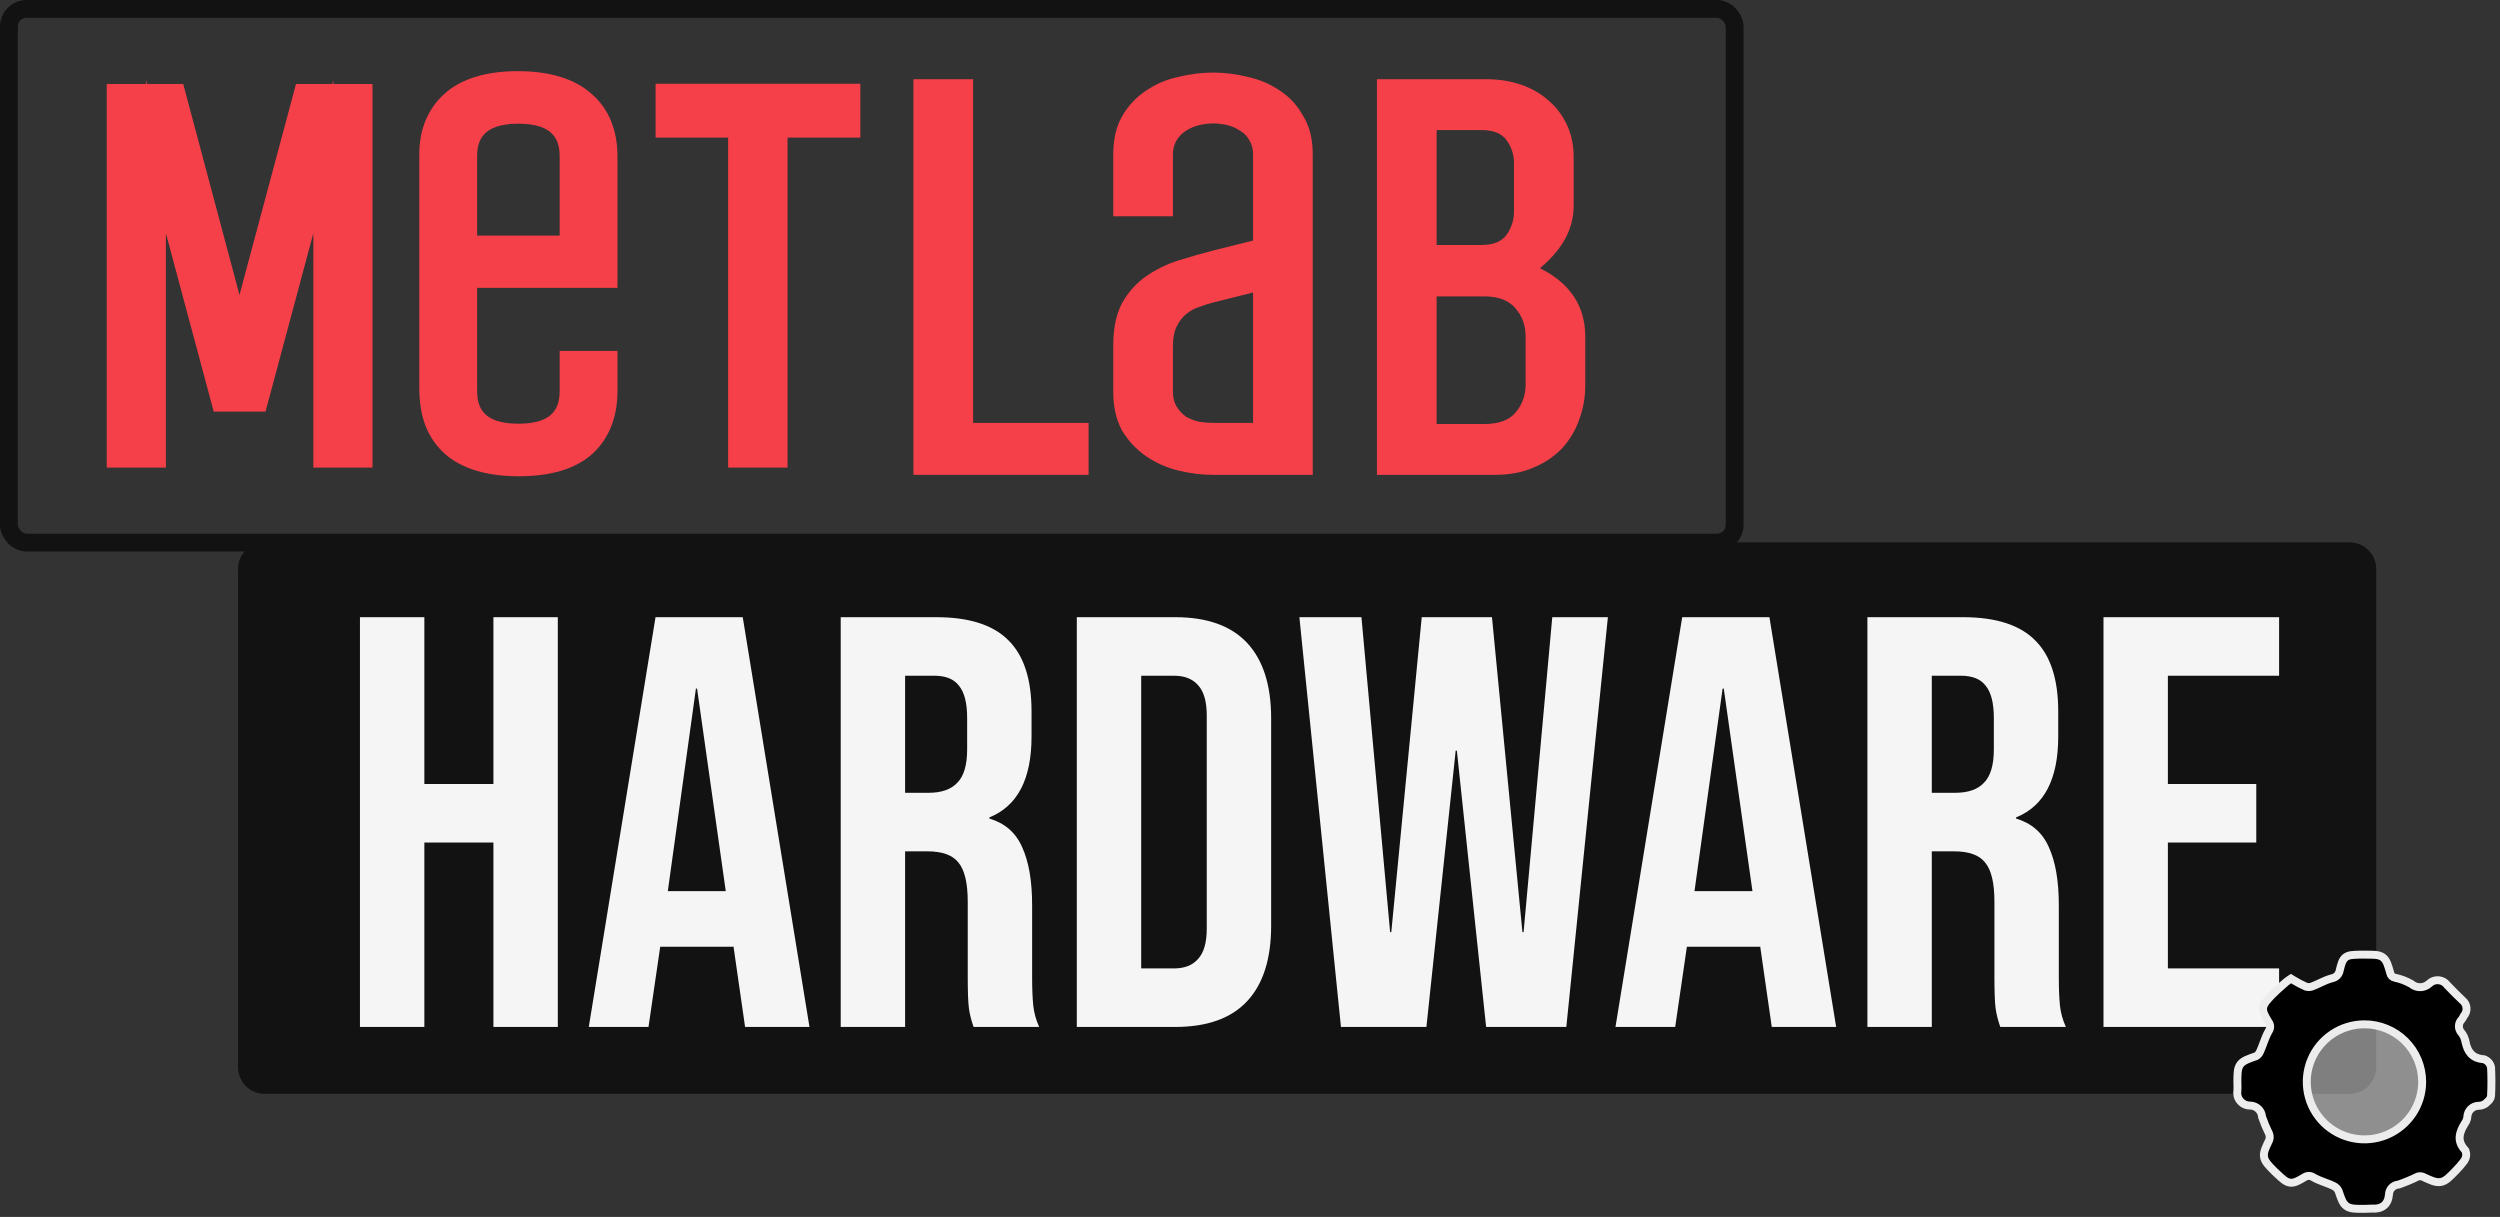<svg xmlns="http://www.w3.org/2000/svg" width="378" height="184" viewBox="0 0 378 184" fill="none"><rect x="0" y="0" width="378" height="184" fill="#333333" stroke="none"/><rect x="1.345" y="1.345" width="260.933" height="80.701" rx="2.69" stroke="#121212" stroke-width="2.69"></rect><path d="M50.4 12.107L50.24 12.703H44.756L36.211 44.601L27.706 12.703H22.221L22.062 12.107V12.703H16.141V70.699H25.083V35.266L32.316 62.238H40.146L47.379 35.266V70.699H56.321V12.703H50.4V12.107Z" fill="#F64049"></path><path d="M89.428 14.174C86.885 11.91 83.109 10.758 78.3 10.758C73.491 10.758 69.755 11.91 67.252 14.134C64.708 16.398 63.397 19.576 63.397 23.27V58.664C63.397 63.152 64.708 66.37 67.371 68.714C69.914 70.898 73.65 72.011 78.459 72.011C83.268 72.011 87.004 70.898 89.508 68.674C92.052 66.37 93.363 63.152 93.363 59.061V53.063H84.62V59.061C84.62 61.405 83.904 64.066 78.38 64.066C72.855 64.066 72.14 61.405 72.14 59.061V43.529H93.363V23.668C93.363 19.616 92.012 16.398 89.428 14.174ZM72.14 35.624V23.707C72.14 21.364 72.855 18.702 78.38 18.702C83.904 18.702 84.62 21.364 84.62 23.707V35.624H72.14Z" fill="#F64049"></path><path d="M99.125 12.664V20.807H110.094V70.699H119.076V20.807H130.085V12.664H99.125Z" fill="#F64049"></path><path d="M138.109 71.797V11.977H147.132V63.944H164.594V71.797H138.109Z" fill="#F64049"></path><path d="M183.448 71.797C181.666 71.797 179.883 71.574 178.101 71.129C176.319 70.683 174.703 69.959 173.255 68.956C171.807 67.954 170.61 66.673 169.663 65.113C168.772 63.498 168.326 61.548 168.326 59.265V52.247C168.326 49.629 168.772 47.485 169.663 45.814C170.61 44.143 171.807 42.806 173.255 41.803C174.759 40.745 176.402 39.938 178.185 39.381C179.967 38.824 181.721 38.322 183.448 37.877L189.463 36.373V23.34C189.463 22.504 189.269 21.78 188.879 21.167C188.544 20.555 188.071 20.081 187.458 19.747C186.901 19.357 186.261 19.079 185.537 18.912C184.813 18.744 184.116 18.661 183.448 18.661C182.78 18.661 182.083 18.744 181.359 18.912C180.635 19.079 179.967 19.357 179.354 19.747C178.797 20.081 178.324 20.555 177.934 21.167C177.544 21.78 177.349 22.504 177.349 23.34V32.697H168.326V23.34C168.326 21.056 168.772 19.134 169.663 17.575C170.61 15.96 171.807 14.678 173.255 13.732C174.703 12.729 176.319 12.033 178.101 11.643C179.883 11.197 181.666 10.975 183.448 10.975C185.175 10.975 186.929 11.197 188.712 11.643C190.494 12.033 192.109 12.729 193.557 13.732C195.005 14.678 196.175 15.96 197.066 17.575C198.013 19.134 198.487 21.056 198.487 23.34V71.797H183.448ZM189.463 44.226L183.448 45.73C182.78 45.897 182.083 46.12 181.359 46.399C180.635 46.621 179.967 46.983 179.354 47.485C178.797 47.93 178.324 48.543 177.934 49.323C177.544 50.102 177.349 51.077 177.349 52.247V59.265C177.349 60.156 177.544 60.908 177.934 61.521C178.324 62.133 178.797 62.635 179.354 63.025C179.967 63.359 180.635 63.609 181.359 63.776C182.083 63.888 182.78 63.944 183.448 63.944H189.463V44.226Z" fill="#F64049"></path><path d="M208.194 71.797V11.977H224.737C226.63 11.977 228.385 12.256 230 12.813C231.615 13.37 233.008 14.177 234.178 15.236C235.347 16.238 236.266 17.463 236.935 18.912C237.603 20.36 237.937 21.975 237.937 23.757V31.11C237.937 32.892 237.492 34.591 236.6 36.206C235.709 37.765 234.456 39.214 232.841 40.55C237.408 42.834 239.692 46.287 239.692 50.91V58.262C239.692 60.1 239.385 61.827 238.773 63.442C238.216 65.058 237.352 66.506 236.183 67.787C235.013 69.012 233.565 69.987 231.838 70.711C230.167 71.435 228.218 71.797 225.99 71.797H208.194ZM230.669 50.827C230.669 49.211 230.167 47.819 229.165 46.649C228.162 45.424 226.575 44.811 224.403 44.811H217.217V64.111H224.403C226.63 64.111 228.218 63.526 229.165 62.356C230.167 61.187 230.669 59.794 230.669 58.179V50.827ZM228.914 24.676C228.914 23.395 228.552 22.253 227.828 21.251C227.104 20.193 225.823 19.663 223.985 19.663H217.217V37.041H223.985C225.823 37.041 227.104 36.512 227.828 35.454C228.552 34.396 228.914 33.254 228.914 32.029V24.676Z" fill="#F64049"></path><path d="M36 86C36 83.791 37.791 82 40 82H355.25C357.479 82 359.285 83.807 359.285 86.035V161.356C359.285 163.584 357.479 165.391 355.25 165.391H40C37.791 165.391 36 163.6 36 161.391V86Z" fill="#121212"></path><path d="M54.425 93.319H64.161V118.543H74.605V93.319H84.341V155.274H74.605V127.394H64.161V155.274H54.425V93.319ZM99.115 93.319H112.302L122.392 155.274H112.656L110.886 142.972V143.149H99.823L98.052 155.274H89.025L99.115 93.319ZM109.735 134.741L105.399 104.117H105.222L100.973 134.741H109.735ZM127.116 93.319H141.542C146.558 93.319 150.216 94.499 152.517 96.859C154.819 99.16 155.969 102.73 155.969 107.568V111.374C155.969 117.806 153.845 121.877 149.597 123.588V123.765C151.957 124.474 153.609 125.919 154.553 128.102C155.556 130.286 156.058 133.206 156.058 136.865V147.751C156.058 149.521 156.117 150.967 156.235 152.088C156.353 153.15 156.648 154.212 157.12 155.274H147.207C146.853 154.271 146.617 153.327 146.499 152.442C146.381 151.557 146.322 149.964 146.322 147.663V136.334C146.322 133.501 145.85 131.525 144.906 130.404C144.021 129.282 142.457 128.722 140.215 128.722H136.851V155.274H127.116V93.319ZM140.392 119.871C142.339 119.871 143.785 119.37 144.729 118.366C145.732 117.363 146.233 115.682 146.233 113.322V108.542C146.233 106.3 145.82 104.677 144.994 103.674C144.227 102.671 142.988 102.169 141.277 102.169H136.851V119.871H140.392ZM162.813 93.319H177.682C182.521 93.319 186.149 94.617 188.569 97.213C190.988 99.809 192.197 103.615 192.197 108.631V139.962C192.197 144.978 190.988 148.784 188.569 151.38C186.149 153.976 182.521 155.274 177.682 155.274H162.813V93.319ZM177.505 146.424C179.098 146.424 180.308 145.952 181.134 145.007C182.019 144.063 182.462 142.529 182.462 140.405V108.188C182.462 106.064 182.019 104.53 181.134 103.586C180.308 102.642 179.098 102.169 177.505 102.169H172.549V146.424H177.505ZM196.468 93.319H205.85L210.187 140.936H210.364L214.966 93.319H225.587L230.19 140.936H230.367L234.704 93.319H243.112L236.828 155.274H224.702L220.277 113.499H220.1L215.674 155.274H202.752L196.468 93.319ZM254.35 93.319H267.537L277.627 155.274H267.891L266.121 142.972V143.149H255.058L253.288 155.274H244.26L254.35 93.319ZM264.971 134.741L260.634 104.117H260.457L256.208 134.741H264.971ZM282.351 93.319H296.778C301.793 93.319 305.451 94.499 307.753 96.859C310.054 99.16 311.204 102.73 311.204 107.568V111.374C311.204 117.806 309.08 121.877 304.832 123.588V123.765C307.192 124.474 308.844 125.919 309.788 128.102C310.791 130.286 311.293 133.206 311.293 136.865V147.751C311.293 149.521 311.352 150.967 311.47 152.088C311.588 153.15 311.883 154.212 312.355 155.274H302.442C302.088 154.271 301.852 153.327 301.734 152.442C301.616 151.557 301.557 149.964 301.557 147.663V136.334C301.557 133.501 301.085 131.525 300.141 130.404C299.256 129.282 297.692 128.722 295.45 128.722H292.087V155.274H282.351V93.319ZM295.627 119.871C297.574 119.871 299.02 119.37 299.964 118.366C300.967 117.363 301.468 115.682 301.468 113.322V108.542C301.468 106.3 301.055 104.677 300.229 103.674C299.462 102.671 298.223 102.169 296.512 102.169H292.087V119.871H295.627ZM318.048 93.319H344.6V102.169H327.784V118.543H341.149V127.394H327.784V146.424H344.6V155.274H318.048V93.319Z" fill="#F5F5F5"></path><path d="M346.727 148.164L346.399 147.962L346.078 148.177C345.83 148.344 345.594 148.53 345.374 148.734C345.338 148.766 345.302 148.798 345.265 148.83C344.668 149.351 344.037 149.903 343.459 150.504L343.459 150.504L343.452 150.511L343.398 150.57C343.08 150.912 342.81 151.203 342.616 151.457C342.408 151.729 342.231 152.026 342.184 152.383C342.136 152.745 342.234 153.076 342.374 153.389C342.512 153.695 342.723 154.054 342.974 154.479L342.992 154.509L343.014 154.537C343.159 154.728 343.241 154.959 343.247 155.198C343.253 155.436 343.184 155.671 343.048 155.869L343.034 155.889L343.022 155.911C342.721 156.439 342.502 156.998 342.305 157.526C342.275 157.606 342.246 157.686 342.216 157.764C342.05 158.214 341.894 158.634 341.702 159.038L341.697 159.049L341.692 159.059C341.577 159.326 341.379 159.549 341.126 159.694C341.091 159.706 341.057 159.718 341.023 159.73C340.486 159.918 340.038 160.075 339.69 160.234C339.305 160.41 338.962 160.622 338.718 160.96C338.473 161.299 338.379 161.692 338.336 162.119C338.294 162.532 338.294 163.053 338.294 163.691L338.294 163.723L338.294 163.739L338.295 163.755C338.315 164.128 338.316 164.502 338.297 164.875C338.246 165.148 338.255 165.428 338.322 165.697C338.394 165.983 338.53 166.25 338.721 166.475C338.911 166.7 339.151 166.879 339.421 166.998C339.684 167.113 339.97 167.168 340.256 167.16C340.699 167.176 341.122 167.351 341.446 167.653C341.774 167.958 341.978 168.372 342.021 168.817L342.028 168.889L342.052 168.956C342.348 169.811 342.7 170.646 343.103 171.456C343.207 171.76 343.206 172.088 343.101 172.391C343.08 172.437 343.058 172.483 343.037 172.527C342.81 173.006 342.618 173.408 342.492 173.747C342.35 174.13 342.259 174.511 342.32 174.912C342.38 175.316 342.581 175.655 342.842 175.982C343.098 176.303 343.459 176.669 343.902 177.115L343.91 177.123L343.919 177.131L344.327 177.512C344.327 177.513 344.328 177.513 344.328 177.513C344.701 177.864 345.016 178.16 345.293 178.371C345.575 178.586 345.878 178.764 346.239 178.815C346.605 178.866 346.942 178.775 347.266 178.635C347.582 178.499 347.947 178.288 348.375 178.036L348.394 178.025L348.412 178.012C348.613 177.874 348.851 177.799 349.095 177.799C349.339 177.799 349.578 177.874 349.778 178.012L349.802 178.029L349.827 178.043C350.338 178.328 350.881 178.538 351.388 178.728C351.437 178.746 351.487 178.765 351.535 178.783C351.999 178.956 352.429 179.117 352.837 179.318L352.837 179.318L352.847 179.323C353.169 179.475 353.428 179.732 353.583 180.05C353.597 180.09 353.61 180.129 353.624 180.169C353.792 180.663 353.933 181.08 354.077 181.406C354.238 181.771 354.433 182.102 354.748 182.343C355.066 182.587 355.437 182.686 355.837 182.733C356.228 182.779 356.717 182.781 357.31 182.781C357.567 182.786 357.811 182.774 358.032 182.762C358.053 182.761 358.072 182.76 358.092 182.759C358.288 182.748 358.464 182.739 358.637 182.738C359.27 182.782 359.892 182.699 360.383 182.334C360.897 181.952 361.144 181.356 361.21 180.645L361.212 180.625L361.213 180.605C361.223 180.233 361.368 179.876 361.622 179.602C361.876 179.328 362.222 179.155 362.594 179.116L362.664 179.109L362.729 179.086C363.692 178.75 364.633 178.356 365.548 177.907C365.791 177.824 366.055 177.825 366.298 177.909C366.322 177.921 366.346 177.932 366.369 177.943C366.935 178.204 367.401 178.419 367.791 178.557C368.208 178.704 368.614 178.791 369.034 178.719C369.456 178.647 369.807 178.428 370.146 178.144C370.478 177.866 370.854 177.477 371.315 177.001C371.785 176.531 372.218 176.026 372.61 175.489L372.618 175.479L372.625 175.469C372.761 175.265 372.848 175.034 372.879 174.791C372.911 174.549 372.886 174.302 372.807 174.071L372.767 173.955L372.686 173.865C372.047 173.152 371.858 172.502 371.899 171.882C371.943 171.232 372.244 170.538 372.74 169.768C372.92 169.501 373.031 169.193 373.063 168.872L373.065 168.855L373.065 168.839C373.085 168.396 373.276 167.978 373.598 167.672C373.92 167.365 374.348 167.194 374.794 167.194L374.806 167.194L374.819 167.194C375.151 167.18 375.474 167.079 375.754 166.9L375.79 166.877L375.822 166.849C375.839 166.835 375.858 166.819 375.878 166.802C375.988 166.708 376.146 166.574 376.276 166.435C376.406 166.295 376.643 166.013 376.651 165.639C376.721 164.248 376.721 162.848 376.65 161.457L376.648 161.412L376.639 161.367C376.584 161.102 376.464 160.855 376.289 160.649C376.114 160.443 375.89 160.285 375.637 160.188L375.56 160.158L375.477 160.151C374.603 160.07 374.025 159.779 373.623 159.359C373.211 158.927 372.93 158.3 372.768 157.452L372.767 157.451C372.679 156.993 372.485 156.561 372.201 156.191L372.185 156.17L372.167 156.15C371.916 155.876 371.779 155.518 371.785 155.148C371.791 154.778 371.938 154.423 372.197 154.158L372.216 154.138L372.233 154.117C372.337 153.99 372.405 153.848 372.443 153.77C372.445 153.766 372.447 153.762 372.448 153.759C372.484 153.685 372.501 153.651 372.513 153.632C372.659 153.472 372.772 153.285 372.845 153.081C372.924 152.861 372.955 152.626 372.936 152.392C372.916 152.159 372.846 151.932 372.732 151.728C372.624 151.537 372.479 151.369 372.305 151.235C371.517 150.483 370.75 149.725 370.009 148.938C369.863 148.737 369.676 148.57 369.461 148.445C369.232 148.312 368.976 148.231 368.712 148.209C368.447 148.186 368.181 148.222 367.933 148.315C367.689 148.405 367.469 148.547 367.285 148.731C366.933 149.055 366.475 149.244 365.995 149.262C365.511 149.281 365.037 149.125 364.659 148.824L364.624 148.796L364.586 148.774C363.82 148.329 362.987 148.012 362.119 147.835L362.112 147.833L362.104 147.832C361.932 147.802 361.774 147.72 361.65 147.597C361.527 147.475 361.444 147.318 361.412 147.148L361.407 147.12L361.399 147.092C361.237 146.525 361.101 146.055 360.953 145.693C360.803 145.325 360.61 144.991 360.289 144.752C359.968 144.513 359.594 144.424 359.201 144.383C358.821 144.344 358.345 144.344 357.775 144.344L357.743 144.344L357.741 144.344L357.739 144.344L357.737 144.344L357.735 144.344L357.733 144.344L357.731 144.344L357.729 144.344L357.727 144.344L357.725 144.344L357.723 144.344L357.722 144.344L357.72 144.344L357.718 144.344L357.716 144.344L357.714 144.344L357.712 144.344L357.71 144.344L357.708 144.344L357.706 144.344L357.704 144.344L357.702 144.344L357.7 144.344L357.698 144.344L357.696 144.344L357.694 144.344L357.692 144.344L357.69 144.344L357.688 144.344L357.687 144.344L357.685 144.344L357.683 144.344L357.681 144.344L357.679 144.344L357.677 144.344L357.675 144.344L357.673 144.344L357.671 144.344L357.669 144.344L357.667 144.344L357.665 144.344L357.663 144.344L357.661 144.344L357.659 144.344L357.657 144.344L357.655 144.344L357.653 144.344L357.651 144.344L357.649 144.344L357.648 144.344L357.646 144.344L357.644 144.344L357.642 144.344L357.64 144.344L357.638 144.344L357.636 144.344L357.634 144.344L357.632 144.344L357.63 144.344L357.628 144.344L357.626 144.344L357.624 144.344L357.622 144.344L357.62 144.344L357.618 144.344L357.616 144.344L357.614 144.344L357.612 144.344L357.61 144.344L357.608 144.344L357.607 144.344L357.605 144.344L357.603 144.344L357.601 144.344L357.599 144.344L357.597 144.344L357.595 144.344L357.593 144.344L357.591 144.344L357.589 144.344L357.587 144.344L357.585 144.344L357.583 144.344L357.581 144.344L357.579 144.344L357.577 144.344L357.575 144.344L357.573 144.344L357.571 144.344L357.569 144.344L357.567 144.344L357.565 144.344L357.564 144.344L357.562 144.344L357.56 144.344L357.558 144.344L357.556 144.344L357.554 144.344L357.552 144.344L357.55 144.344L357.548 144.344L357.546 144.344L357.544 144.344L357.542 144.344L357.54 144.344L357.538 144.344L357.536 144.344L357.534 144.344L357.532 144.344L357.53 144.344L357.528 144.344L357.526 144.344L357.524 144.344L357.522 144.344L357.52 144.344L357.518 144.344L357.517 144.344L357.515 144.344L357.513 144.344L357.511 144.344L357.509 144.344L357.507 144.344L357.505 144.344L357.503 144.344L357.501 144.344L357.499 144.344L357.497 144.344L357.495 144.344L357.493 144.344L357.491 144.344L357.489 144.344L357.487 144.344L357.485 144.344L357.483 144.344L357.481 144.344L357.479 144.344L357.477 144.344L357.475 144.344L357.473 144.344L357.471 144.344L357.469 144.344L357.467 144.344L357.466 144.344L357.464 144.344L357.462 144.344L357.46 144.344L357.458 144.344L357.456 144.344L357.454 144.344L357.452 144.344L357.45 144.344L357.448 144.344L357.446 144.344L357.444 144.344L357.442 144.344L357.44 144.344L357.438 144.344L357.436 144.344L357.434 144.344L357.432 144.344L357.43 144.344L357.428 144.344L357.426 144.344L357.424 144.344L357.422 144.344L357.42 144.344L357.418 144.344L357.416 144.344L357.414 144.344L357.413 144.344L357.411 144.344L357.409 144.344L357.407 144.344L357.405 144.344L357.403 144.344L357.401 144.344L357.399 144.344L357.397 144.344L357.395 144.344L357.393 144.344L357.391 144.344L357.389 144.344L357.387 144.344L357.385 144.344L357.383 144.344L357.381 144.344L357.379 144.344L357.377 144.344L357.375 144.344L357.373 144.344L357.371 144.344L357.369 144.344L357.367 144.344L357.365 144.344L357.363 144.344L357.361 144.344L357.359 144.344L357.357 144.344L357.356 144.344L357.354 144.344L357.352 144.344L357.35 144.344L357.348 144.344L357.346 144.344L357.344 144.344L357.342 144.344L357.34 144.344L357.338 144.344L357.336 144.344L357.334 144.344L357.332 144.344L357.33 144.344L357.328 144.344L357.326 144.344L357.324 144.344L357.322 144.344L357.32 144.344L357.318 144.344L357.316 144.344L357.314 144.344L357.312 144.344L357.31 144.344L357.308 144.344L357.306 144.344L357.304 144.344L357.302 144.344L357.3 144.344L357.298 144.344L357.296 144.344L357.295 144.344L357.293 144.344L357.291 144.344L357.289 144.344L357.287 144.344L357.285 144.344L357.283 144.344L357.281 144.344L357.279 144.344L357.277 144.344L357.275 144.344L357.273 144.344L357.271 144.344L357.269 144.344L357.267 144.344L357.265 144.344L357.263 144.344L357.261 144.344L357.259 144.344L357.257 144.344L357.255 144.344L357.253 144.344L357.251 144.344L357.249 144.344L357.247 144.344L357.245 144.344L357.243 144.344L357.241 144.344L357.239 144.344L357.237 144.344L357.236 144.344L357.234 144.344L357.232 144.344L357.23 144.344L357.228 144.344L357.226 144.344L357.224 144.344L357.222 144.344L357.22 144.344L357.218 144.344L357.216 144.344L357.214 144.344L357.212 144.344L357.21 144.344L357.208 144.344L357.206 144.344L357.204 144.344L357.202 144.344L357.2 144.344L357.198 144.344L357.196 144.344L357.194 144.344L357.192 144.344L357.19 144.344L357.188 144.344L357.186 144.344L357.184 144.344L357.182 144.344L357.18 144.344L357.178 144.344L357.176 144.344L357.175 144.344L357.173 144.344L357.171 144.344L357.169 144.344L357.167 144.344L357.165 144.344L357.163 144.344L357.161 144.344L357.159 144.344L357.157 144.344L357.155 144.344L357.153 144.344L357.151 144.344L357.149 144.344L357.147 144.344L357.145 144.344L357.143 144.344L357.141 144.344L357.139 144.344L357.137 144.344L357.135 144.344L357.133 144.344L357.131 144.344L357.129 144.344L357.127 144.344L357.125 144.344L357.123 144.344L357.121 144.344L357.119 144.344L357.117 144.344L357.116 144.344L357.114 144.344L357.112 144.344L357.11 144.344L357.108 144.344L357.106 144.344L357.104 144.344L357.102 144.344L357.1 144.344L357.098 144.344L357.096 144.344L357.094 144.344L357.092 144.344L357.09 144.344L357.088 144.344L357.086 144.344L357.084 144.344L357.082 144.344L357.08 144.344L357.078 144.344L357.076 144.344L357.074 144.344L357.072 144.344L357.07 144.344L357.068 144.344L357.066 144.344L357.064 144.344L357.062 144.344L357.06 144.344L357.059 144.344L357.057 144.344L357.055 144.344L357.053 144.344L357.051 144.344L357.049 144.344L357.047 144.344L357.045 144.344L357.043 144.344L357.041 144.344L357.039 144.344L357.037 144.344L357.035 144.344L357.033 144.344L357.031 144.344L357.029 144.344L357.027 144.344L357.025 144.344L357.023 144.344L357.021 144.344L357.019 144.344L357.017 144.344L357.015 144.344L357.013 144.344L357.011 144.344L357.009 144.344L357.007 144.344L357.006 144.344L357.004 144.344L357.002 144.344L357 144.344L356.998 144.344L356.996 144.344L356.994 144.344L356.992 144.344L356.99 144.344L356.988 144.344L356.986 144.344L356.984 144.344L356.982 144.344L356.98 144.344L356.978 144.344L356.976 144.344L356.974 144.344L356.972 144.344L356.97 144.344L356.968 144.344L356.966 144.344L356.964 144.344L356.962 144.344L356.96 144.344L356.958 144.344L356.957 144.344L356.955 144.344L356.953 144.344L356.951 144.344L356.949 144.344L356.947 144.344L356.945 144.344L356.943 144.344L356.941 144.344L356.939 144.344L356.937 144.344L356.935 144.344L356.933 144.344L356.931 144.344L356.929 144.344L356.927 144.344L356.925 144.344L356.923 144.344L356.921 144.344L356.919 144.344L356.917 144.344L356.915 144.344L356.913 144.344L356.911 144.344L356.91 144.344L356.908 144.344L356.906 144.344L356.904 144.344L356.902 144.344L356.9 144.344L356.898 144.344L356.896 144.344L356.894 144.344L356.892 144.344L356.89 144.344L356.888 144.344L356.886 144.344L356.884 144.344L356.882 144.344L356.88 144.344L356.878 144.344L356.876 144.344L356.874 144.344L356.872 144.344L356.87 144.344L356.868 144.344L356.867 144.344L356.865 144.344L356.863 144.344L356.861 144.344L356.859 144.344L356.857 144.344L356.855 144.344L356.853 144.344L356.851 144.344L356.849 144.344L356.847 144.344L356.845 144.344L356.843 144.344L356.841 144.344L356.839 144.344L356.837 144.344L356.835 144.344L356.833 144.344L356.831 144.344L356.829 144.344L356.827 144.344L356.826 144.344L356.824 144.344L356.822 144.344L356.82 144.344L356.818 144.344L356.816 144.344L356.814 144.344L356.812 144.344L356.81 144.344L356.808 144.344L356.806 144.344L356.804 144.344L356.802 144.344L356.8 144.344L356.798 144.344L356.796 144.344L356.794 144.344L356.792 144.344L356.79 144.344L356.789 144.344L356.787 144.344L356.785 144.344L356.783 144.344L356.781 144.344L356.779 144.344L356.777 144.344L356.775 144.344L356.773 144.344L356.771 144.344L356.769 144.344L356.767 144.344L356.765 144.344L356.763 144.344L356.761 144.344L356.759 144.344L356.757 144.344L356.755 144.344L356.754 144.344L356.752 144.344L356.75 144.344L356.748 144.344L356.746 144.344L356.744 144.344L356.742 144.344L356.74 144.344L356.73 144.344L356.72 144.344L356.644 144.346C356.222 144.36 355.858 144.372 355.564 144.41C355.248 144.45 354.928 144.53 354.652 144.739C354.373 144.952 354.214 145.241 354.098 145.546C353.984 145.843 353.887 146.222 353.776 146.67L353.769 146.696L353.765 146.722C353.72 147.014 353.585 147.285 353.379 147.498C353.174 147.711 352.906 147.856 352.615 147.912L352.593 147.916L352.572 147.922C351.999 148.075 351.464 148.312 350.969 148.542C350.886 148.581 350.805 148.619 350.724 148.656C350.314 148.848 349.932 149.027 349.538 149.17C349.248 149.267 348.936 149.269 348.645 149.176C347.984 148.881 347.344 148.542 346.727 148.164ZM352.629 156.365C354.059 155.403 355.742 154.886 357.467 154.878C358.614 154.872 359.752 155.093 360.814 155.527C361.876 155.961 362.842 156.599 363.656 157.406C364.47 158.212 365.116 159.171 365.558 160.227C366 161.283 366.228 162.415 366.231 163.559C366.234 165.278 365.726 166.959 364.772 168.391C363.817 169.822 362.458 170.94 360.867 171.602C359.275 172.264 357.523 172.441 355.83 172.111C354.138 171.78 352.582 170.957 351.359 169.745C350.136 168.533 349.3 166.987 348.958 165.303C348.616 163.618 348.782 161.87 349.435 160.279C350.088 158.689 351.2 157.326 352.629 156.365Z" fill="black" stroke="#EDEDED" stroke-width="1.201"></path><ellipse opacity="0.5" cx="357.484" cy="163.563" rx="8.965" ry="8.965" transform="rotate(180 357.484 163.563)" fill="#EDEDED"></ellipse></svg>